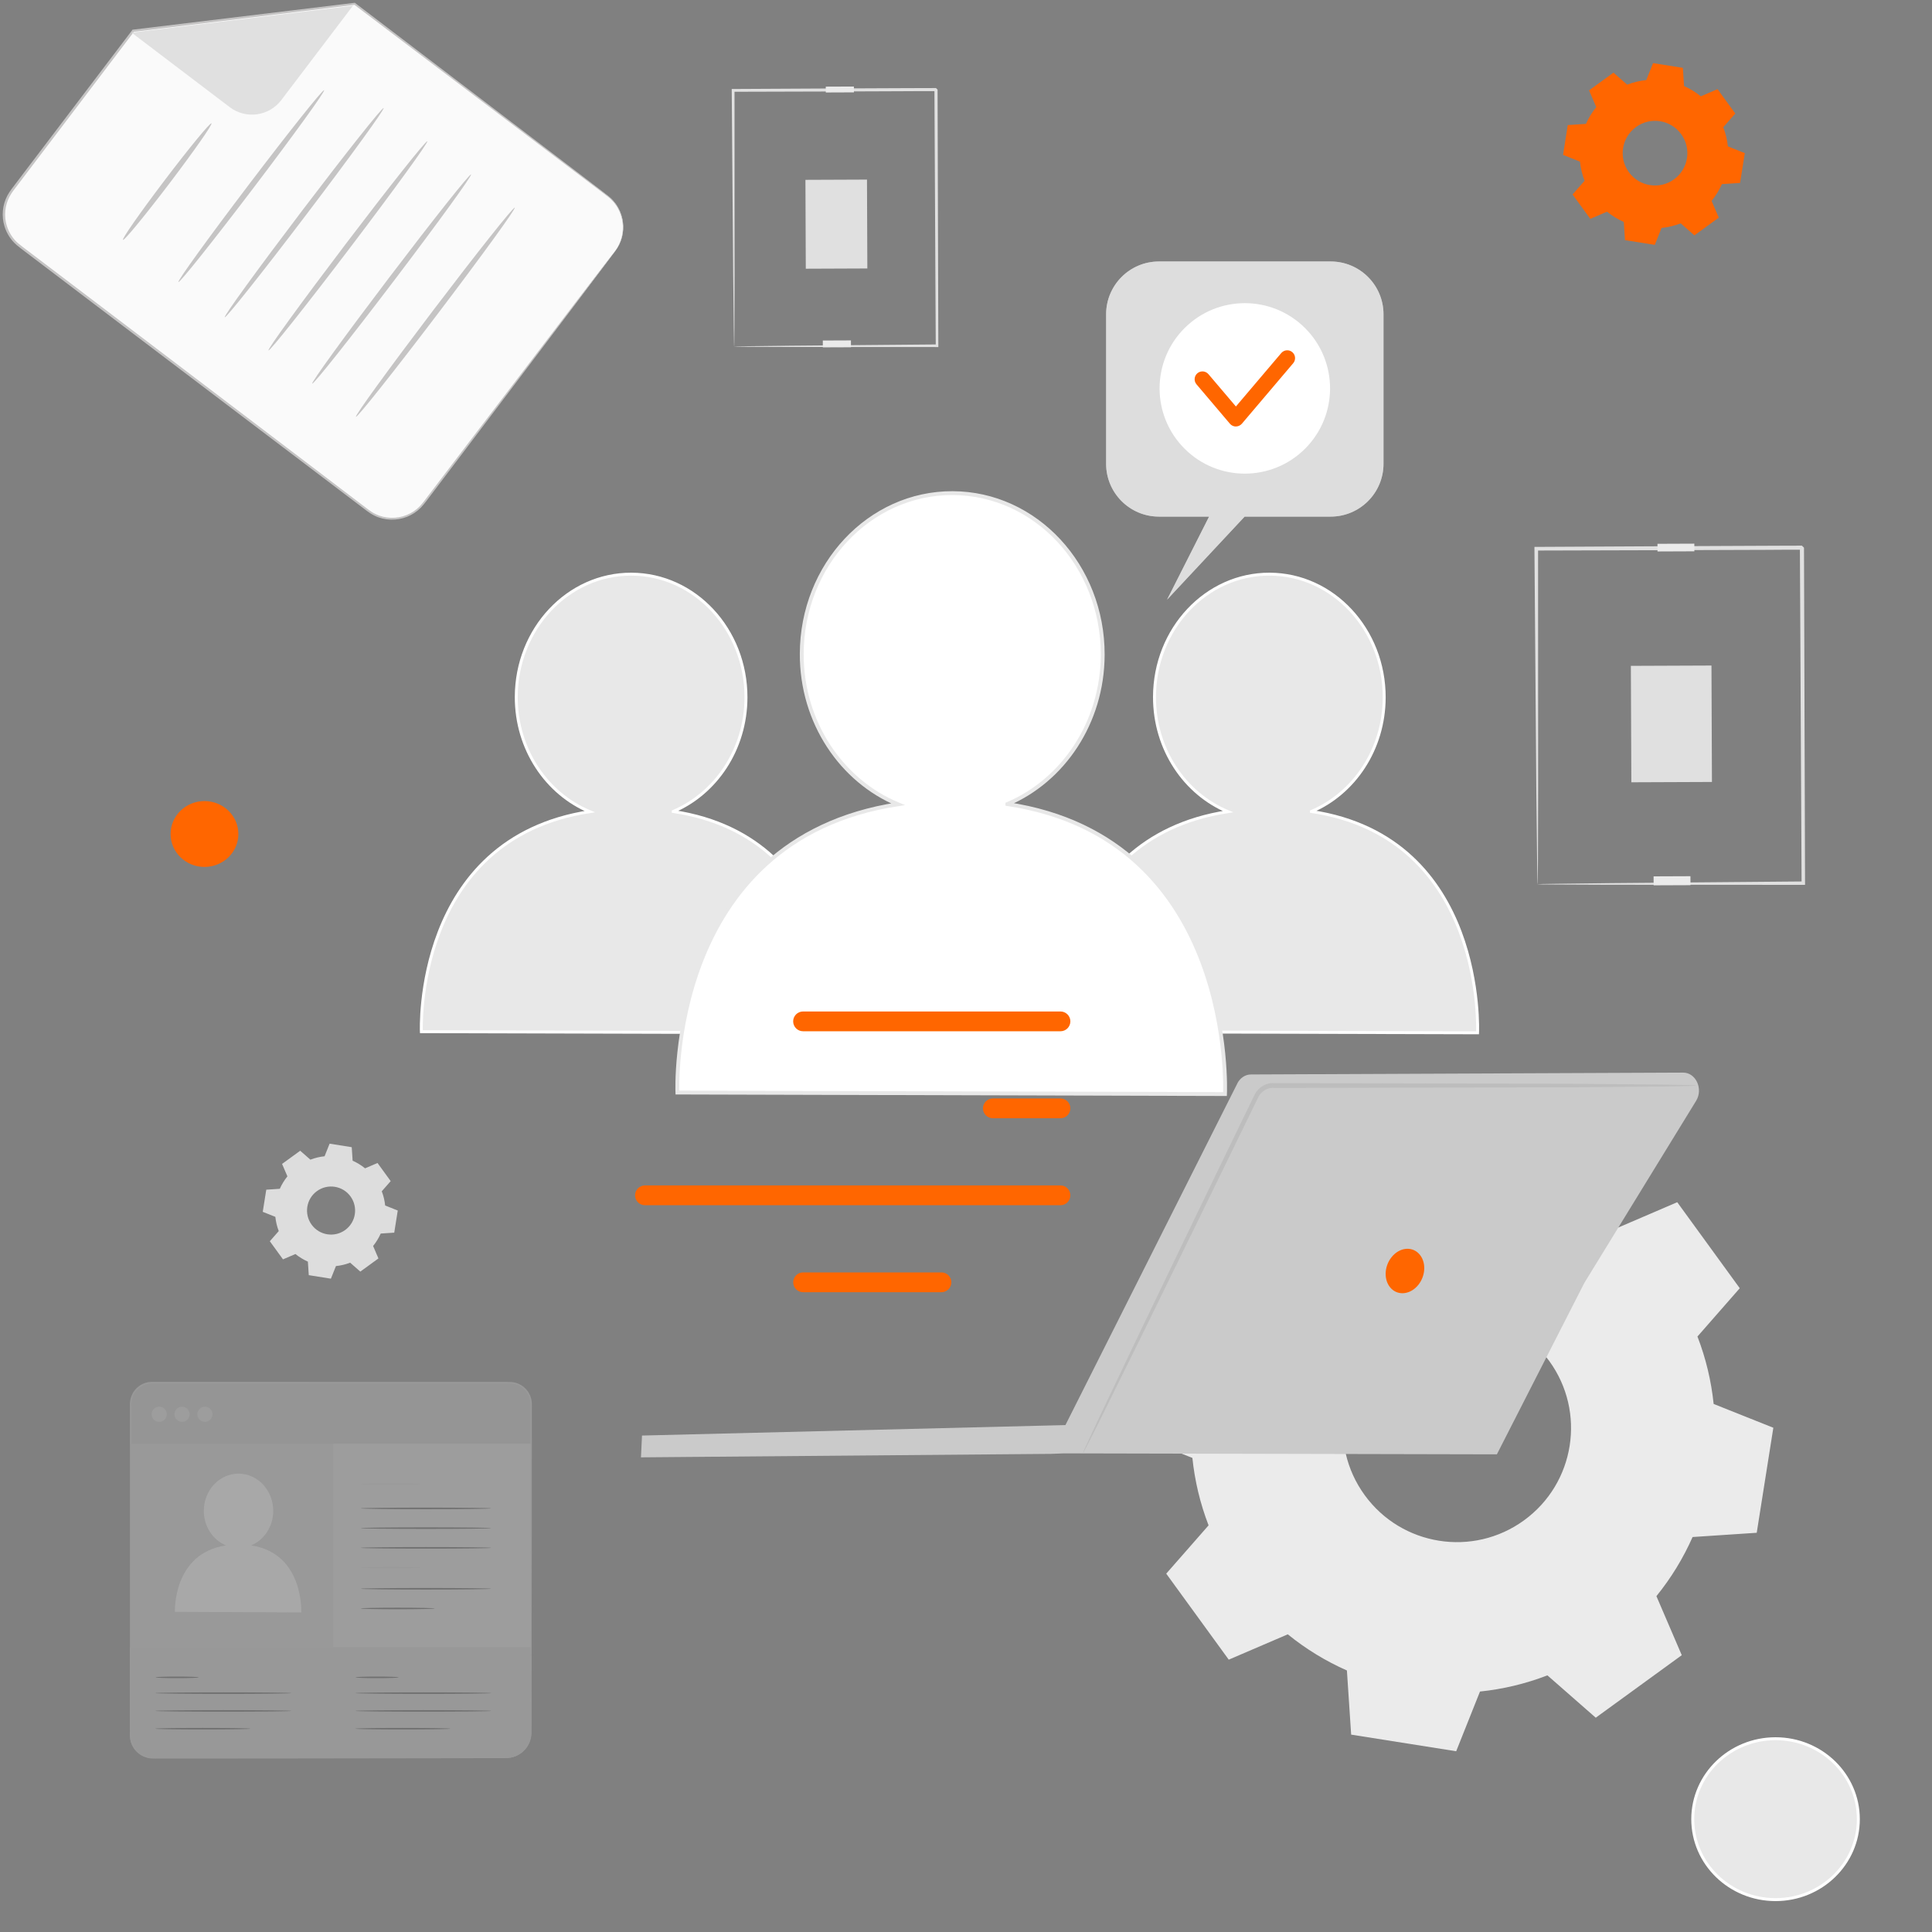 <?xml version="1.0" encoding="UTF-8"?>
<svg xmlns="http://www.w3.org/2000/svg" viewBox="0 0 500 500">
  <rect x="0" y="0" width="500" height="500" fill="#808080" stroke="none"/>
  <defs>
    <style>
      .cls-1, .cls-2 {
        mix-blend-mode: multiply;
      }

      .cls-3 {
        stroke: #e8e8e8;
      }

      .cls-3, .cls-4 {
        stroke-miterlimit: 10;
      }

      .cls-3, .cls-5 {
        fill: #fff;
      }

      .cls-4 {
        fill: #e8e8e8;
        stroke: #fff;
        stroke-width: .76px;
      }

      .cls-6 {
        isolation: isolate;
      }

      .cls-2 {
        opacity: .23;
      }

      .cls-7 {
        fill: #f2f2f2;
      }

      .cls-7, .cls-8, .cls-9, .cls-10, .cls-11, .cls-12, .cls-13, .cls-14, .cls-15, .cls-16, .cls-5, .cls-17, .cls-18 {
        stroke-width: 0px;
      }

      .cls-8 {
        fill: #383838;
      }

      .cls-9 {
        fill: #ddd;
      }

      .cls-10 {
        fill: #cacaca;
      }

      .cls-11 {
        fill: #e0e0e0;
      }

      .cls-12 {
        fill: #c5c4c4;
      }

      .cls-13 {
        fill: #bdbdbd;
      }

      .cls-14 {
        fill: #b7b7b7;
      }

      .cls-15 {
        fill: #f60;
      }

      .cls-16 {
        fill: #ececec;
      }

      .cls-17 {
        fill: #fafafa;
      }

      .cls-18 {
        fill: #ebebeb;
      }
    </style>
  </defs>
  <g class="cls-6">
    <g id="Layer_1" data-name="Layer 1">
      <path class="cls-4" d="m174.23,210.01c10.99-4.66,18.79-16.06,18.83-29.49.04-17.59-13.24-31.88-29.66-31.93-16.41-.05-29.75,14.17-29.79,31.76-.03,13.55,7.87,25.07,19,29.7-45.73,7.01-43.56,56.95-43.56,56.95l108.17.29s2.37-50.49-42.99-57.28Z"/>
      <path class="cls-4" d="m339.4,210.01c10.99-4.66,18.79-16.06,18.83-29.49.04-17.59-13.24-31.88-29.66-31.93-16.41-.05-29.75,14.17-29.79,31.76-.03,13.55,7.87,25.07,19,29.7-45.73,7.01-43.56,56.95-43.56,56.95l108.17.29s2.37-50.49-42.99-57.28Z"/>
      <path class="cls-3" d="m260.71,208.09c14.4-6.1,24.62-21.05,24.67-38.64.05-23.04-17.34-41.77-38.86-41.83-21.5-.06-38.98,18.57-39.03,41.61-.04,17.75,10.31,32.84,24.89,38.91-59.91,9.18-57.07,74.61-57.07,74.61l141.72.39s3.1-66.15-56.32-75.05Z"/>
      <path class="cls-18" d="m351.61,307.06c5.67-2.19,11.54-3.58,17.44-4.19l6.16-15.45,27.18,4.3,1.1,16.6c5.43,2.4,10.59,5.53,15.3,9.37l15.28-6.56,16.18,22.26-10.95,12.5c2.19,5.67,3.58,11.54,4.19,17.45l15.45,6.16-4.3,27.18-16.6,1.1c-2.4,5.43-5.53,10.58-9.36,15.3l6.56,15.28-22.26,16.18-12.51-10.96c-5.67,2.19-11.54,3.58-17.45,4.19l-6.16,15.45-27.18-4.3-1.1-16.6c-5.43-2.4-10.59-5.53-15.3-9.36l-15.28,6.56-16.18-22.26,10.96-12.5c-2.19-5.67-3.58-11.54-4.19-17.45l-15.45-6.16,4.3-27.18,16.6-1.1c2.4-5.43,5.53-10.58,9.36-15.3l-6.56-15.28,22.26-16.18,12.51,10.96h0Zm8.09,38.64c-13.19,9.59-16.11,28.05-6.52,41.24,9.59,13.19,28.05,16.11,41.24,6.52,13.19-9.59,16.11-28.05,6.52-41.24-9.59-13.19-28.05-16.11-41.24-6.52Z"/>
      <path class="cls-4" d="m480.94,470.8c0,11.5-9.6,20.82-21.43,20.82s-21.43-9.32-21.43-20.82,9.6-20.82,21.43-20.82,21.43,9.32,21.43,20.82Z"/>
      <path class="cls-15" d="m61.69,215.84c0,4.71-3.93,8.52-8.77,8.52s-8.77-3.81-8.77-8.52,3.93-8.52,8.77-8.52,8.77,3.81,8.77,8.52Z"/>
      <path class="cls-9" d="m80.32,300.12c1.19-.46,2.43-.75,3.68-.88l1.3-3.26,5.73.91.23,3.5c1.14.51,2.23,1.16,3.22,1.97l3.22-1.38,3.41,4.69-2.31,2.63c.46,1.19.75,2.43.88,3.68l3.26,1.3-.91,5.73-3.5.23c-.51,1.14-1.16,2.23-1.97,3.22l1.38,3.22-4.69,3.41-2.63-2.31c-1.19.46-2.43.75-3.68.88l-1.3,3.26-5.73-.91-.23-3.5c-1.14-.51-2.23-1.17-3.22-1.97l-3.22,1.38-3.41-4.69,2.31-2.63c-.46-1.19-.75-2.43-.88-3.68l-3.26-1.3.91-5.73,3.5-.23c.51-1.14,1.17-2.23,1.97-3.22l-1.38-3.22,4.69-3.41,2.64,2.31h0Zm1.7,8.14c-2.78,2.02-3.39,5.91-1.37,8.69,2.02,2.78,5.91,3.39,8.69,1.37,2.78-2.02,3.39-5.91,1.37-8.69-2.02-2.78-5.91-3.39-8.69-1.37Z"/>
      <path class="cls-15" d="m421.11,21.91c1.61-.62,3.27-1.02,4.95-1.19l1.75-4.38,7.71,1.22.31,4.71c1.54.68,3,1.57,4.34,2.66l4.33-1.86,4.59,6.31-3.11,3.55c.62,1.61,1.02,3.27,1.19,4.95l4.38,1.75-1.22,7.71-4.71.31c-.68,1.54-1.57,3-2.66,4.34l1.86,4.33-6.31,4.59-3.55-3.11c-1.61.62-3.27,1.02-4.95,1.19l-1.75,4.38-7.71-1.22-.31-4.71c-1.54-.68-3-1.57-4.34-2.66l-4.33,1.86-4.59-6.31,3.11-3.55c-.62-1.61-1.02-3.27-1.19-4.95l-4.38-1.75,1.22-7.71,4.71-.31c.68-1.54,1.57-3,2.66-4.34l-1.86-4.33,6.31-4.59,3.55,3.11h0Zm2.29,10.96c-3.74,2.72-4.57,7.95-1.85,11.69,2.72,3.74,7.95,4.57,11.69,1.85,3.74-2.72,4.57-7.95,1.85-11.69-2.72-3.74-7.95-4.57-11.69-1.85Z"/>
      <g>
        <g>
          <path class="cls-14" d="m344.38,67.67h-44.44c-7.56,0-13.68,6.13-13.68,13.68v38.67c0,7.56,6.13,13.68,13.68,13.68h12.97l-10.88,21.5,20.08-21.5h22.26c7.56,0,13.68-6.13,13.68-13.68v-38.67c0-7.56-6.13-13.68-13.68-13.68Z"/>
          <path class="cls-9" d="m344.38,67.67h-44.44c-7.56,0-13.68,6.13-13.68,13.68v38.67c0,7.56,6.13,13.68,13.68,13.68h12.97l-10.88,21.5,20.08-21.5h22.26c7.56,0,13.68-6.13,13.68-13.68v-38.67c0-7.56-6.13-13.68-13.68-13.68Z"/>
        </g>
        <g>
          <circle class="cls-5" cx="322.16" cy="100.52" r="22.06" transform="translate(23.28 257.24) rotate(-45)"/>
          <path class="cls-15" d="m319.85,110.38c-.6,0-1.16-.26-1.55-.72l-8.65-10.2c-.72-.85-.62-2.13.23-2.86.85-.72,2.13-.62,2.86.23l7.11,8.37,11.74-13.83c.73-.85,2.01-.96,2.86-.23.85.72.96,2,.23,2.86l-13.28,15.65c-.39.45-.95.72-1.55.72Z"/>
        </g>
      </g>
      <g>
        <g class="cls-2">
          <path class="cls-5" d="m39.3,357.85h92.58c3.07,0,5.57,2.49,5.57,5.57v85.04c0,3.6-2.92,6.52-6.52,6.52H39.61c-3.21,0-5.81-2.6-5.81-5.81v-85.8c0-3.04,2.47-5.51,5.51-5.51Z"/>
          <rect class="cls-16" x="33.8" y="373.61" width="52.43" height="52.67"/>
          <path class="cls-9" d="m39.3,357.85h92.58c3.07,0,5.57,2.49,5.57,5.57v10.2H33.8v-10.25c0-3.04,2.47-5.51,5.51-5.51Z"/>
          <g>
            <path class="cls-5" d="m43.16,366.01c0,1.08-.88,1.96-1.96,1.96s-1.96-.88-1.96-1.96.88-1.96,1.96-1.96,1.96.88,1.96,1.96Z"/>
            <path class="cls-5" d="m49.07,366.01c0,1.08-.88,1.96-1.96,1.96s-1.96-.88-1.96-1.96.88-1.96,1.96-1.96,1.96.88,1.96,1.96Z"/>
            <path class="cls-5" d="m54.99,366.01c0,1.08-.88,1.96-1.96,1.96s-1.96-.88-1.96-1.96.88-1.96,1.96-1.96,1.96.88,1.96,1.96Z"/>
          </g>
          <path class="cls-8" d="m127.11,390.37c0,.11-7.56.2-16.88.2s-16.88-.09-16.88-.2,7.55-.2,16.88-.2,16.88.09,16.88.2Z"/>
          <path class="cls-8" d="m127.11,395.48c0,.11-7.56.2-16.88.2s-16.88-.09-16.88-.2,7.55-.2,16.88-.2,16.88.09,16.88.2Z"/>
          <path class="cls-8" d="m127.11,400.58c0,.11-7.56.2-16.88.2s-16.88-.09-16.88-.2,7.55-.2,16.88-.2,16.88.09,16.88.2Z"/>
          <path class="cls-8" d="m127.11,411.17c0,.11-7.56.2-16.88.2s-16.88-.09-16.88-.2,7.55-.2,16.88-.2,16.88.09,16.88.2Z"/>
          <path class="cls-8" d="m112.5,416.27c0,.11-4.28.2-9.57.2s-9.57-.09-9.57-.2,4.28-.2,9.57-.2,9.57.09,9.57.2Z"/>
          <path class="cls-7" d="m108.88,405.69c0,.11-3.48.2-7.76.2s-7.76-.09-7.76-.2,3.47-.2,7.76-.2,7.76.09,7.76.2Z"/>
          <path class="cls-7" d="m108.88,384.1c0,.11-3.48.2-7.76.2s-7.76-.09-7.76-.2,3.47-.2,7.76-.2,7.76.09,7.76.2Z"/>
          <g>
            <path class="cls-18" d="m33.63,426.28h103.83v22.17c0,3.6-2.92,6.52-6.52,6.52H39.44c-3.21,0-5.81-2.6-5.81-5.81v-22.88h0Z"/>
            <path class="cls-8" d="m51.41,434.1c0,.11-2.49.2-5.57.2s-5.57-.09-5.57-.2,2.49-.2,5.57-.2,5.57.09,5.57.2Z"/>
            <path class="cls-8" d="m75.41,438.18c0,.11-7.89.2-17.62.2s-17.62-.09-17.62-.2,7.89-.2,17.62-.2,17.62.09,17.62.2Z"/>
            <path class="cls-8" d="m75.41,442.78c0,.11-7.89.2-17.62.2s-17.62-.09-17.62-.2,7.89-.2,17.62-.2,17.62.09,17.62.2Z"/>
            <path class="cls-8" d="m64.81,447.38c0,.11-5.52.2-12.33.2s-12.33-.09-12.33-.2,5.52-.2,12.33-.2,12.33.09,12.33.2Z"/>
            <path class="cls-8" d="m103.16,434.1c0,.11-2.49.2-5.57.2s-5.57-.09-5.57-.2,2.49-.2,5.57-.2,5.57.09,5.57.2Z"/>
            <path class="cls-8" d="m127.16,438.18c0,.11-7.89.2-17.62.2s-17.62-.09-17.62-.2,7.89-.2,17.62-.2,17.62.09,17.62.2Z"/>
            <path class="cls-8" d="m127.16,442.78c0,.11-7.89.2-17.62.2s-17.62-.09-17.62-.2,7.89-.2,17.62-.2,17.62.09,17.62.2Z"/>
            <path class="cls-8" d="m116.57,447.38c0,.11-5.52.2-12.33.2s-12.33-.09-12.33-.2,5.52-.2,12.33-.2,12.33.09,12.33.2Z"/>
          </g>
          <path class="cls-16" d="m130.95,454.97s.34,0,1-.11c.65-.11,1.64-.36,2.7-1.11,1.05-.74,2.17-2.04,2.58-3.9.23-.92.13-1.96.15-3.06,0-1.1,0-2.27,0-3.51-.02-9.94-.04-24.3-.06-42.05,0-8.88-.02-18.6-.02-29.04,0-2.61,0-5.26,0-7.96,0-.68.01-1.34-.13-1.98-.14-.64-.4-1.26-.77-1.81-.73-1.1-1.89-1.93-3.19-2.25-.65-.17-1.32-.17-2.03-.16-.7,0-1.4,0-2.1,0-1.4,0-2.82,0-4.24,0-2.85,0-5.73,0-8.65,0-23.37,0-49.06.01-76.02.02-.85,0-1.66-.01-2.44.24-.77.25-1.48.67-2.07,1.23-1.2,1.12-1.75,2.77-1.64,4.42,0,3.34,0,6.67,0,9.97,0,6.6,0,13.1,0,19.48,0,12.77,0,25.1-.01,36.83,0,5.87,0,11.59,0,17.15,0,.69-.02,1.4.01,2.07.03.67.19,1.33.44,1.94.52,1.22,1.49,2.23,2.65,2.81.58.29,1.21.49,1.85.56.64.06,1.31.04,1.97.04,1.32,0,2.63,0,3.93,0,10.39,0,20.07.02,28.91.02,17.67.03,31.97.05,41.86.06,4.94.02,8.77.03,11.38.04,1.3,0,2.29.02,2.96.02.67,0,1.01.02,1.01.02,0,0-.34.01-1.01.02-.67,0-1.66.01-2.96.02-2.61,0-6.44.02-11.38.04-9.89.02-24.19.04-41.86.06-8.84,0-18.52.02-28.91.02-1.3,0-2.61,0-3.93,0-.66,0-1.32.02-2.01-.04-.68-.07-1.35-.28-1.97-.59-1.24-.62-2.26-1.68-2.82-2.98-.28-.65-.44-1.35-.48-2.06-.03-.71,0-1.39-.02-2.09,0-5.56,0-11.28,0-17.15,0-11.74,0-24.06-.01-36.83,0-6.39,0-12.89,0-19.48,0-3.3,0-6.62,0-9.97-.12-1.68.48-3.52,1.77-4.71.63-.6,1.39-1.06,2.22-1.33.83-.28,1.73-.27,2.56-.26,26.96,0,52.65.01,76.02.02,2.92,0,5.81,0,8.65,0,1.42,0,2.84,0,4.24,0,.7,0,1.4,0,2.1,0,.69,0,1.42,0,2.11.17,1.39.34,2.62,1.22,3.4,2.4.39.59.67,1.25.82,1.93.16.69.14,1.39.14,2.06,0,2.7,0,5.35,0,7.96,0,10.44-.02,20.16-.02,29.04-.03,17.75-.05,32.11-.06,42.05,0,1.24,0,2.41,0,3.51-.02,1.09.07,2.14-.17,3.09-.44,1.9-1.59,3.21-2.65,3.94-1.09.75-2.09.99-2.74,1.08-.33.06-.58.06-.75.06-.17,0-.25,0-.25,0Z"/>
        </g>
        <g class="cls-2">
          <path class="cls-9" d="m65,399.95c3.32-1.4,5.69-4.84,5.71-8.9.02-5.32-3.98-9.64-8.94-9.67-4.96-.02-9,4.27-9.02,9.58-.02,4.1,2.36,7.58,5.72,8.99-13.82,2.09-13.2,17.19-13.2,17.19l32.69.15s.75-15.26-12.96-17.34Z"/>
        </g>
      </g>
      <g>
        <path class="cls-10" d="m320.21,280.42l-44.48,88.39-109.58,2.71-.27,5.64,106.1-.9,3.36-.13,112.05.25,22.64-44.37,28.92-47.11c1.9-3.09-.06-7.32-3.37-7.31l-111.84.48c-1.46,0-2.81.9-3.54,2.34Z"/>
        <path class="cls-13" d="m438.97,280.94s-.18.04-.54.06c-.42.02-.94.04-1.57.06-1.47.03-3.49.07-6.05.12-5.35.05-12.93.12-22.25.2-18.87.05-44.78.11-73.41.18-1.79,0-3.57,0-5.34,0-1.68-.15-3.2.69-4.07,2.19-1.69,3.46-3.35,6.86-4.98,10.21-3.28,6.72-6.43,13.2-9.45,19.37-6.03,12.31-11.47,23.41-16.05,32.77-4.57,9.24-8.28,16.74-10.9,22.04-1.27,2.52-2.28,4.51-3.01,5.96-.33.62-.59,1.12-.81,1.53-.19.34-.29.51-.31.5-.02-.01.05-.2.21-.56.19-.43.42-.95.71-1.6.69-1.48,1.64-3.51,2.83-6.08,2.55-5.34,6.16-12.92,10.6-22.23,4.52-9.39,9.89-20.54,15.84-32.9,2.99-6.19,6.13-12.68,9.39-19.41,1.64-3.37,3.31-6.81,5.01-10.29,1.03-1.88,3.13-2.94,5-2.75,1.77,0,3.55,0,5.34,0,28.63.07,54.54.14,73.41.18,9.32.08,16.9.15,22.25.2,2.56.05,4.58.09,6.05.12.64.03,1.15.05,1.57.06.35.02.54.04.54.06Z"/>
        <path class="cls-15" d="m360.12,325.37c-1.98,2.49-2.03,6.11-.1,8.08,1.92,1.97,5.08,1.54,7.06-.95,1.98-2.49,2.03-6.11.1-8.08-1.92-1.97-5.08-1.54-7.06.95Z"/>
      </g>
      <g>
        <g>
          <path class="cls-17" d="m159.19,65.01l-49.51,65.21c-3.42,4.51-9.85,5.39-14.35,1.96L5.08,63.65c-4.51-3.42-5.39-9.85-1.96-14.35L34.51,7.95,91.81.99l65.42,49.67c4.51,3.42,5.39,9.85,1.96,14.35Z"/>
          <g class="cls-1">
            <path class="cls-12" d="m159.19,65.01s.08-.13.24-.38c.17-.24.41-.62.67-1.15.52-1.04,1.16-2.73,1.09-5.01-.09-2.23-.99-5.15-3.54-7.3-2.6-2.04-5.69-4.31-9.1-6.91-13.68-10.35-33.25-25.17-56.9-43.07l.18.05c-17.33,2.12-36.66,4.48-57.29,7l.19-.11c-5.82,7.67-11.88,15.65-18.11,23.87-3.12,4.11-6.28,8.27-9.48,12.48-.8,1.05-1.6,2.11-2.4,3.17-.79,1.07-1.67,2.09-2.27,3.23-1.22,2.29-1.48,5.08-.7,7.58.54,1.74,1.56,3.33,2.93,4.51,1.41,1.16,2.95,2.26,4.41,3.39,2.95,2.24,5.89,4.47,8.8,6.68,5.83,4.43,11.57,8.79,17.21,13.07,11.28,8.57,22.16,16.84,32.53,24.72,5.18,3.94,10.23,7.78,15.14,11.51,2.45,1.87,4.87,3.71,7.25,5.52,1.19.91,2.37,1.8,3.54,2.69,1.19.87,2.28,1.85,3.55,2.46,2.54,1.26,5.56,1.31,8.08.29,1.27-.5,2.42-1.26,3.36-2.21.93-.95,1.7-2.1,2.52-3.15,3.25-4.28,6.38-8.38,9.36-12.3,11.93-15.65,21.59-28.32,28.28-37.08,3.34-4.36,5.94-7.75,7.71-10.06.88-1.14,1.55-2.01,2.02-2.61.46-.59.7-.88.7-.88,0,0-.21.32-.66.91-.45.61-1.11,1.49-1.97,2.64-1.75,2.33-4.32,5.74-7.62,10.13-6.65,8.79-16.26,21.5-28.13,37.2-2.97,3.92-6.09,8.04-9.33,12.32-.83,1.06-1.57,2.18-2.56,3.2-.99.99-2.19,1.79-3.51,2.32-2.65,1.07-5.81,1.03-8.48-.29-1.35-.65-2.46-1.64-3.64-2.5-1.17-.89-2.36-1.79-3.55-2.69-2.38-1.81-4.81-3.64-7.26-5.51-4.91-3.73-9.97-7.56-15.16-11.49-10.37-7.87-21.26-16.13-32.55-24.69-5.64-4.28-11.39-8.64-17.21-13.06-2.91-2.21-5.85-4.44-8.8-6.68-1.47-1.14-2.97-2.2-4.44-3.42-1.45-1.25-2.54-2.94-3.11-4.78-.83-2.65-.56-5.61.74-8.03.65-1.23,1.54-2.24,2.32-3.31.8-1.06,1.61-2.11,2.4-3.17,3.2-4.21,6.36-8.37,9.48-12.48,6.24-8.21,12.3-16.19,18.12-23.86l.07-.1h.12c20.63-2.51,39.97-4.84,57.3-6.94h.1s.08.05.08.05c23.6,17.97,43.13,32.85,56.77,43.24,3.4,2.61,6.46,4.89,9.07,6.97,2.58,2.22,3.48,5.2,3.54,7.47.05,2.32-.62,4.02-1.17,5.05-.27.53-.52.9-.71,1.14-.17.24-.27.36-.27.36Z"/>
          </g>
        </g>
        <path class="cls-12" d="m54.73,31.91c.33.25-4.54,7.2-10.86,15.53-6.33,8.33-11.72,14.88-12.04,14.64-.33-.25,4.54-7.2,10.86-15.53,6.32-8.33,11.72-14.88,12.04-14.63Z"/>
        <path class="cls-12" d="m83.88,23.34c.33.25-7.85,11.56-18.26,25.27-10.41,13.71-19.11,24.62-19.44,24.38-.33-.25,7.85-11.56,18.26-25.27,10.41-13.71,19.11-24.62,19.44-24.37Z"/>
        <path class="cls-12" d="m99.27,27.97c.33.25-8.61,12.57-19.95,27.51-11.35,14.95-20.81,26.86-21.14,26.61-.33-.25,8.61-12.56,19.96-27.51,11.35-14.94,20.81-26.86,21.14-26.61Z"/>
        <path class="cls-12" d="m110.58,36.56c.33.25-8.61,12.57-19.95,27.51-11.35,14.95-20.81,26.86-21.14,26.61-.33-.25,8.61-12.56,19.96-27.51,11.35-14.94,20.81-26.86,21.14-26.61Z"/>
        <path class="cls-12" d="m121.9,45.15c.33.25-8.61,12.57-19.95,27.51-11.35,14.95-20.81,26.86-21.14,26.61-.33-.25,8.61-12.56,19.96-27.51,11.35-14.94,20.81-26.86,21.14-26.61Z"/>
        <path class="cls-12" d="m133.21,53.74c.33.25-8.61,12.57-19.95,27.51-11.35,14.95-20.81,26.86-21.14,26.61-.33-.25,8.61-12.56,19.96-27.51,11.35-14.94,20.81-26.86,21.14-26.61Z"/>
        <path class="cls-11" d="m34.05,8.44l25.4,19.29c4.19,3.18,10.17,2.36,13.35-1.83L91.34,1.48l-57.3,6.96Z"/>
      </g>
      <path class="cls-15" d="m274.45,266.89h-66.62c-1.41,0-2.56-1.15-2.56-2.56s1.15-2.56,2.56-2.56h66.62c1.41,0,2.56,1.15,2.56,2.56s-1.15,2.56-2.56,2.56Z"/>
      <path class="cls-15" d="m274.45,289.4h-17.5c-1.41,0-2.56-1.15-2.56-2.56s1.15-2.56,2.56-2.56h17.5c1.41,0,2.56,1.15,2.56,2.56s-1.15,2.56-2.56,2.56Z"/>
      <path class="cls-15" d="m274.45,311.91h-107.54c-1.41,0-2.56-1.15-2.56-2.56s1.15-2.56,2.56-2.56h107.54c1.41,0,2.56,1.15,2.56,2.56s-1.15,2.56-2.56,2.56Z"/>
      <path class="cls-15" d="m243.65,334.42h-35.81c-1.41,0-2.56-1.15-2.56-2.56s1.15-2.56,2.56-2.56h35.81c1.41,0,2.56,1.15,2.56,2.56s-1.15,2.56-2.56,2.56Z"/>
      <g class="cls-1">
        <path class="cls-11" d="m190.01,89.69s.35-.03.99-.04c.68-.01,1.62-.03,2.82-.05,2.5-.03,6.1-.07,10.66-.13,9.18-.08,22.26-.19,38.02-.33l-.33.33c-.1-18.94-.21-41.74-.34-66.28-.09-.09.76.75.4.39h-.04s-.06,0-.06,0h-.11s-.22,0-.22,0h-.44s-.89,0-.89,0h-1.77c-1.18.01-2.35.02-3.51.02-2.33,0-4.65.02-6.94.03-4.59.02-9.09.03-13.5.05-8.8.03-17.19.05-25.02.07l.36-.36c0,19.62.01,36.13.02,47.8-.02,5.81-.03,10.4-.04,13.59-.01,1.55-.02,2.76-.03,3.62,0,.39-.01.7-.02.94,0,.21-.01.33-.02.33,0,0-.01-.09-.02-.29,0-.24-.01-.53-.02-.9-.01-.85-.03-2.03-.06-3.55-.04-3.17-.09-7.74-.15-13.51-.09-11.72-.22-28.32-.38-48.03v-.36s.36,0,.36,0c7.82-.04,16.21-.09,25.02-.13,4.4-.02,8.91-.04,13.5-.06,2.29-.01,4.61-.02,6.94-.03,1.17,0,2.34,0,3.51-.01h1.77s.89-.01.89-.01h.44s.22,0,.22,0h.11s.06,0,.06,0h.04c-.36-.36.5.49.41.41.07,24.54.14,47.34.2,66.28v.34s-.33,0-.33,0c-15.85,0-29-.01-38.24-.02-4.53-.02-8.1-.03-10.59-.04-1.18-.01-2.1-.02-2.76-.03-.62,0-.92-.03-.92-.03Z"/>
        <rect class="cls-18" x="212.95" y="88.09" width="7.28" height="1.77" transform="translate(-.36 .89) rotate(-.23)"/>
        <rect class="cls-11" x="208.5" y="46.49" width="15.93" height="23" transform="translate(-.24 .89) rotate(-.23)"/>
        <rect class="cls-18" x="213.71" y="22.39" width="7.28" height="1.51" transform="translate(-.09 .89) rotate(-.23)"/>
      </g>
      <g class="cls-1">
        <path class="cls-11" d="m397.92,228.83s.46-.03,1.3-.05c.89-.02,2.12-.04,3.7-.06,3.28-.04,7.99-.1,13.96-.17,12.03-.1,29.16-.25,49.8-.43l-.43.44c-.13-24.81-.28-54.67-.44-86.81-.11-.12,1,.98.52.52h-.05s-.07,0-.07,0h-.15s-.29,0-.29,0h-.58s-1.16,0-1.16,0h-2.31c-1.54.02-3.08.02-4.6.03-3.06.01-6.09.02-9.1.03-6.01.02-11.91.04-17.68.06-11.53.03-22.52.06-32.76.09l.47-.47c0,25.69.01,47.33.02,62.6-.02,7.61-.04,13.63-.05,17.81-.02,2.03-.03,3.61-.04,4.74,0,.51-.02.91-.02,1.23,0,.28-.02.43-.03.44,0,0-.02-.12-.03-.38,0-.31-.02-.69-.03-1.18-.02-1.11-.04-2.66-.07-4.65-.05-4.15-.11-10.14-.2-17.7-.12-15.35-.29-37.09-.49-62.91v-.47s.47,0,.47,0c10.25-.05,21.24-.11,32.76-.17,5.77-.03,11.67-.05,17.68-.08,3.01-.01,6.04-.03,9.1-.04,1.53,0,3.06-.01,4.6-.02h2.31s1.16-.01,1.16-.01h.58s.29,0,.29,0h.15s.07,0,.07,0h.05c-.47-.47.66.64.54.53.1,32.14.19,62,.27,86.81v.44s-.44,0-.44,0c-20.76,0-37.98-.02-50.08-.02-5.94-.02-10.61-.04-13.87-.06-1.54-.01-2.75-.03-3.62-.03-.81-.01-1.21-.04-1.21-.04Z"/>
        <rect class="cls-18" x="427.97" y="226.75" width="9.54" height="2.32" transform="translate(-.93 1.77) rotate(-.23)"/>
        <rect class="cls-11" x="422.14" y="172.25" width="20.86" height="30.13" transform="translate(-.76 1.77) rotate(-.23)"/>
        <rect class="cls-18" x="428.96" y="140.69" width="9.54" height="1.98" transform="translate(-.57 1.77) rotate(-.23)"/>
      </g>
    </g>
  </g>
</svg>